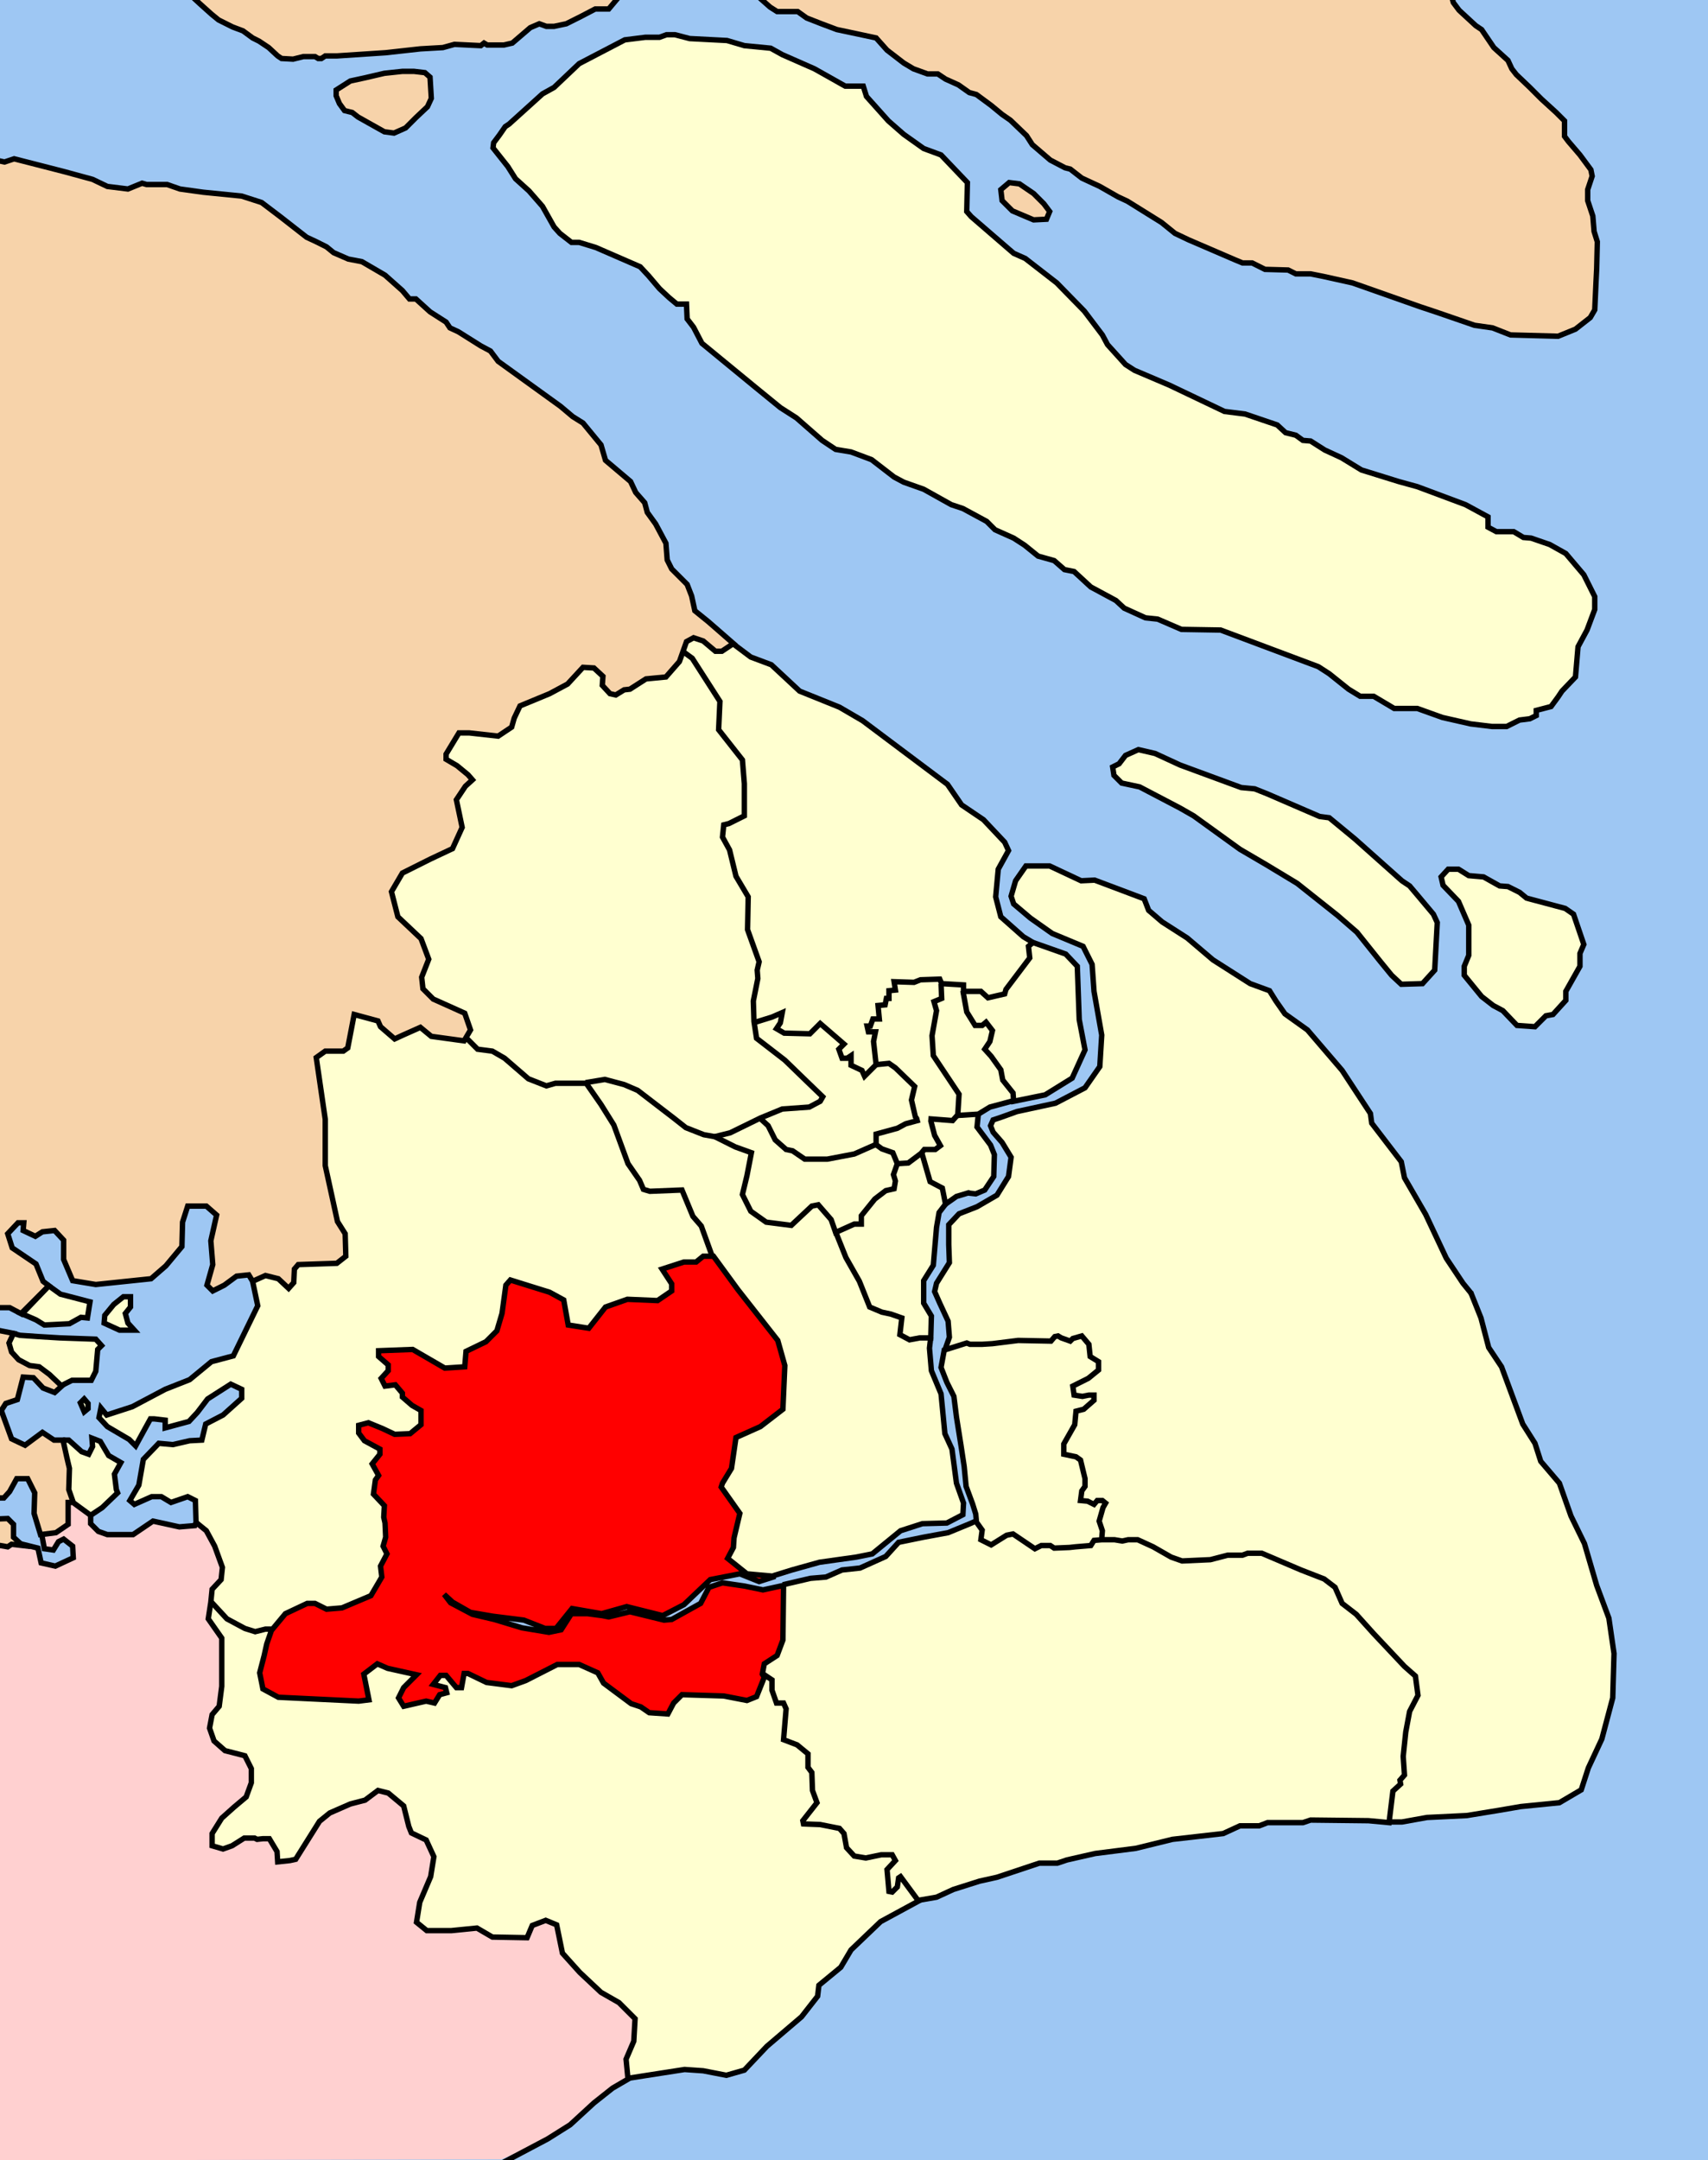 <?xml version="1.0" encoding="UTF-8" standalone="no"?>
<!-- Created with Inkscape (http://www.inkscape.org/) -->

<svg
   xmlns:dc="http://purl.org/dc/elements/1.1/"
   xmlns:cc="http://creativecommons.org/ns#"
   xmlns:rdf="http://www.w3.org/1999/02/22-rdf-syntax-ns#"
   xmlns:svg="http://www.w3.org/2000/svg"
   xmlns="http://www.w3.org/2000/svg"
   xmlns:sodipodi="http://sodipodi.sourceforge.net/DTD/sodipodi-0.dtd"
   xmlns:inkscape="http://www.inkscape.org/namespaces/inkscape"
   width="949"
   height="1200"
   id="svg2"
   sodipodi:version="0.32"
   inkscape:version="0.48.2 r9819"
   version="1.0"
   sodipodi:docname="Shanghai_administrative_Songjiang.svg"
   inkscape:output_extension="org.inkscape.output.svg.inkscape">
  <defs
     id="defs4">
    <inkscape:perspective
       sodipodi:type="inkscape:persp3d"
       inkscape:vp_x="0 : 600 : 1"
       inkscape:vp_y="0 : 1000 : 0"
       inkscape:vp_z="949 : 600 : 1"
       inkscape:persp3d-origin="474.5 : 400 : 1"
       id="perspective57" />
  </defs>
  <sodipodi:namedview
     id="base"
     pagecolor="#ffffff"
     bordercolor="#666666"
     borderopacity="1.0"
     gridtolerance="10000"
     guidetolerance="10"
     objecttolerance="10"
     inkscape:pageopacity="1"
     inkscape:pageshadow="2"
     inkscape:zoom="17.823656"
     inkscape:cx="519.10426"
     inkscape:cy="575.89904"
     inkscape:document-units="px"
     inkscape:current-layer="layer2"
     width="949px"
     height="1200px"
     inkscape:window-width="1920"
     inkscape:window-height="1017"
     inkscape:window-x="-8"
     inkscape:window-y="-8"
     showgrid="false"
     inkscape:window-maximized="1" />
  <g
     inkscape:groupmode="layer"
     id="layer3"
     inkscape:label="layer 000">
    <rect
       style="fill:#9ec7f3;fill-opacity:1;stroke:none;stroke-width:3;stroke-miterlimit:4;stroke-dasharray:none;stroke-opacity:1"
       id="rect18807"
       width="974.286"
       height="1228.571"
       x="-8.571"
       y="-8.571" />
  </g>
  <g
     inkscape:label="Layer 1"
     inkscape:groupmode="layer"
     id="layer1"
     style="display:inline">
    <path
       style="fill:#ffd0d0;fill-rule:evenodd;stroke:none;stroke-width:3;stroke-linecap:butt;stroke-linejoin:miter;stroke-opacity:1;fill-opacity:1;stroke-miterlimit:4;stroke-dasharray:none"
       d="M 278.613,1199.558 L 304.561,1188.194 L 316.872,1180.428 L 329.878,1168.18 L 340.421,1159.91 L 349.134,1154.859 L 347.871,1143.937 L 352.228,1133.646 L 352.859,1121.461 L 343.957,1112.495 L 334.045,1106.877 L 321.734,1095.26 L 312.453,1084.906 L 309.296,1069.312 L 303.298,1066.849 L 295.722,1069.69 L 292.944,1076.383 L 273.941,1076.13 L 264.976,1071.016 L 251.023,1072.405 L 237.196,1072.531 L 231.514,1067.796 L 233.219,1056.621 L 239.28,1042.669 L 240.985,1031.241 L 236.755,1022.087 L 228.421,1018.109 L 227.221,1014.637 L 224.191,1003.336 L 215.668,996.075 L 210.049,994.75 L 202.978,999.864 L 194.833,1001.821 L 183.343,1007.061 L 177.408,1011.859 L 164.276,1032.694 L 160.93,1033.64 L 154.364,1034.272 L 153.985,1028.653 L 149.692,1021.266 L 142.873,1021.708 L 141.421,1021.077 L 135.613,1021.266 L 128.858,1025.307 L 123.933,1027.138 L 117.809,1025.307 L 117.998,1018.362 L 123.428,1009.902 L 136.876,998.033 L 139.717,990.267 L 139.717,982.565 L 136.055,975.367 L 125.07,972.589 L 118.882,967.223 L 116.42,959.962 L 117.746,952.323 L 121.85,947.714 L 123.239,936.54 L 123.175,909.96 L 115.662,899.227 L 117.241,889.82 L 117.872,882.938 L 122.86,877.698 L 123.617,870.69 L 119.387,858.821 L 114.652,850.361 L 109.033,845.815 L 108.276,847.394 L 100.258,848.025 L 84.979,844.995 L 73.994,852.381 L 59.788,852.571 L 54.422,850.55 L 50.255,846.447 L 50.318,841.775 L 40.532,834.514 L 38.007,834.767 L 37.881,846.889 L 30.999,851.371 L 23.17,852.508 L 24.37,860.084 L 29.484,861.157 L 32.641,856.232 L 35.229,855.096 L 40.406,859.074 L 40.722,865.387 L 30.81,869.933 L 22.981,868.291 L 21.024,860.084 L 12.374,858.063 L 10.796,858.316 L 6.44,857.874 L 4.293,859.2 L -0.189,858.316 L -0.063,1200.126 L 278.613,1199.558 z "
       id="path10053" />
    <path
       style="fill:#ffffd0;fill-rule:evenodd;stroke:none;stroke-width:3;stroke-linecap:butt;stroke-linejoin:miter;stroke-opacity:1;fill-opacity:1;stroke-miterlimit:4;stroke-dasharray:none"
       d="M 26.964,714.286 L 12.232,729.643 L 13.75,730.536 L 20.625,733.571 L 24.821,736.161 L 38.661,735.268 L 45.268,731.696 L 48.571,731.964 L 49.911,723.304 L 33.571,719.018 L 26.964,714.286 z "
       id="path11024" />
    <path
       style="fill:#ffffd0;fill-rule:evenodd;stroke:none;stroke-width:3;stroke-linecap:butt;stroke-linejoin:miter;stroke-opacity:1;fill-opacity:1;stroke-miterlimit:4;stroke-dasharray:none"
       d="M 68.571,720.357 L 63.214,724.643 L 58.214,730.714 L 57.946,735.179 L 66.339,738.929 L 74.732,739.018 L 71.071,735 L 69.732,729.643 L 72.679,725.804 L 72.679,720.268 L 68.571,720.357 z "
       id="path11995" />
    <path
       style="fill:#ffffd0;fill-rule:evenodd;stroke:none;stroke-width:3;stroke-linecap:butt;stroke-linejoin:miter;stroke-opacity:1;fill-opacity:1;stroke-miterlimit:4;stroke-dasharray:none"
       d="M 34.196,769.732 L 40.089,766.696 L 50.714,766.696 L 53.214,761.964 L 54.286,749.643 L 56.429,747.679 L 53.036,743.839 L 33.304,743.304 L 10.982,741.786 L 7.321,740.804 L 5,746.071 L 6.429,751.071 L 10.446,755.357 L 16.786,758.839 L 21.607,759.286 L 27.5,763.482 L 34.196,769.732 z "
       id="path12966" />
    <path
       style="fill:#ffffd0;fill-rule:evenodd;stroke:none;stroke-width:3;stroke-linecap:butt;stroke-linejoin:miter;stroke-opacity:1;fill-opacity:1;stroke-miterlimit:4;stroke-dasharray:none"
       d="M 46.518,777.321 L 44.821,779.107 L 46.786,784.196 L 48.75,782.589 L 48.75,779.732 L 46.518,777.321 z "
       id="path13937" />
    <path
       style="fill:#ffffd0;fill-rule:evenodd;stroke:none;stroke-width:3;stroke-linecap:butt;stroke-linejoin:miter;stroke-opacity:1;fill-opacity:1;stroke-miterlimit:4;stroke-dasharray:none"
       d="M 35.089,800.089 L 38.214,800.089 L 45.089,806.339 L 49.107,807.946 L 51.429,803.571 L 50.982,799.018 L 55.714,800.804 L 60.446,808.75 L 66.964,812.411 L 63.661,818.929 L 64.643,827.768 L 65.446,829.196 L 56.964,837.589 L 50.536,841.696 L 40.625,834.643 L 38.304,827.679 L 38.571,815.714 L 35.089,800.089 z "
       id="path14908" />
    <path
       style="fill:#ffffd0;fill-rule:evenodd;stroke:none;stroke-width:3;stroke-linecap:butt;stroke-linejoin:miter;stroke-opacity:1;fill-opacity:1;stroke-miterlimit:4;stroke-dasharray:none"
       d="M 140.268,711.786 L 143.036,725.357 L 129.732,753.214 L 117.679,756.518 L 105.357,766.429 L 91.696,771.964 L 74.286,781.161 L 59.375,785.893 L 55.982,782.321 L 55,787.589 L 59.821,792.768 L 71.696,799.643 L 75.268,803.214 L 83.482,788.304 L 91.875,789.018 L 91.696,793.125 L 104.821,789.732 L 109.911,784.464 L 115.536,777.054 L 128.214,769.107 L 134.286,771.696 L 134.196,776.786 L 123.839,786.25 L 114.464,791.161 L 112.054,800.179 L 105.804,800.268 L 96.071,802.411 L 88.036,801.875 L 79.643,810.893 L 77.054,825.089 L 72.232,833.482 L 74.732,835.804 L 84.196,831.607 L 89.911,831.518 L 95.089,834.732 L 104.286,831.339 L 108.482,833.661 L 108.929,845.804 L 114.643,850.357 L 119.286,859.018 L 123.75,870.804 L 122.946,877.589 L 117.768,882.946 L 117.143,890 L 115.714,899.375 L 123.036,909.821 L 123.304,937.143 L 121.607,947.679 L 118.214,952.321 L 116.518,960 L 119.286,967.5 L 125,972.679 L 136.25,975.625 L 139.821,982.679 L 139.821,990.357 L 136.875,998.125 L 129.286,1004.375 L 123.036,1010.268 L 117.946,1018.661 L 117.946,1025.357 L 124.375,1027.232 L 129.554,1025.268 L 135.804,1021.071 L 141.25,1020.982 L 142.857,1021.875 L 149.464,1021.161 L 154.107,1028.482 L 154.196,1034.107 L 162.232,1033.304 L 164.464,1032.679 L 177.768,1011.696 L 183.482,1006.875 L 195.465,1001.758 L 202.788,999.927 L 209.638,994.75 L 215.762,996.107 L 224.222,1003.367 L 227.284,1015.332 L 228.768,1018.204 L 236.849,1022.119 L 241.048,1031.494 L 239.28,1042.669 L 233.219,1056.906 L 231.325,1067.765 L 237.386,1072.594 L 250.455,1072.594 L 265.039,1070.953 L 273.688,1076.193 L 292.881,1076.446 L 295.785,1069.564 L 303.172,1066.912 L 309.296,1069.375 L 312.579,1085.158 L 322.617,1096.27 L 334.045,1106.877 L 344.02,1112.495 L 352.859,1121.461 L 352.228,1134.024 L 347.808,1143.873 L 349.008,1154.543 L 380.449,1149.524 L 390.803,1150.25 L 403.556,1152.839 L 413.594,1149.934 L 425.842,1137.118 L 445.667,1120.072 L 454.379,1108.897 L 455.074,1102.899 L 467.385,1092.671 L 473.067,1083.012 L 489.356,1067.418 L 510.569,1055.801 L 520.734,1053.78 L 529.825,1049.677 L 544.725,1045.005 L 554.763,1042.732 L 577.618,1034.903 L 587.593,1035.03 L 593.275,1033.009 L 609.185,1029.663 L 631.093,1026.759 L 651.422,1021.771 L 679.643,1018.551 L 688.861,1014.258 L 699.657,1014.385 L 704.392,1012.427 L 724.09,1012.49 L 728.446,1010.912 L 760.897,1011.48 L 771.883,1012.238 L 778.828,1011.985 L 793.033,1009.523 L 814.751,1008.513 L 843.414,1003.778 L 866.395,1001.379 L 878.454,994.308 L 882.747,981.681 L 890.197,965.834 L 896.132,943.169 L 896.889,918.42 L 893.922,898.469 L 886.914,880.35 L 880.348,857.432 L 872.898,842.406 L 866.395,823.592 L 855.915,811.786 L 852.758,801.558 L 845.813,790.825 L 840.131,774.789 L 834.133,759.068 L 827.126,748.588 L 822.769,731.668 L 817.213,718.347 L 812.857,712.791 L 803.324,698.586 L 792.907,676.173 L 787.351,666.324 L 780.28,654.391 L 778.512,645.426 L 762.034,623.771 L 761.529,618.657 L 745.682,594.792 L 726.237,572.001 L 713.736,563.162 L 705.339,550.283 L 694.417,546.368 L 673.772,532.921 L 659.756,521.114 L 645.487,512.086 L 638.227,505.899 L 635.638,499.207 L 608.238,488.853 L 600.851,489.295 L 583.3,481.087 L 569.979,480.961 L 564.36,489.231 L 561.771,497.691 L 563.286,502.3 L 572.589,510.089 L 584.598,518.393 L 602.009,525.714 L 606.849,535.698 L 607.922,550.535 L 612.216,574.716 L 611.142,592.583 L 602.872,604.199 L 586.52,612.912 L 565.054,617.458 L 551.859,621.94 L 550.533,625.16 L 551.859,629.264 L 556.468,634.188 L 561.771,642.838 L 560.319,653.949 L 553.942,663.862 L 542.768,670.554 L 532.919,673.963 L 527.236,680.403 L 527.552,701.553 L 520.418,712.98 L 519.345,717.4 L 526.795,733.878 L 527.552,742.78 L 524.964,749.851 L 524.585,750.166 L 522.88,759.51 L 526.037,767.844 L 530.014,775.925 L 532.855,797.012 L 535.823,815.511 L 536.896,825.865 L 542.199,841.585 L 542.326,845.121 L 526.731,851.561 L 499.394,856.738 L 492.134,864.566 L 478.055,870.943 L 467.827,871.953 L 458.988,875.994 L 450.591,876.751 L 435.376,880.413 L 423.885,883.191 L 412.395,880.918 L 401.599,879.213 L 393.896,881.676 L 389.477,890.641 L 373.378,899.416 L 368.958,900.048 L 349.955,895.439 L 338.275,898.091 L 330.004,897.017 L 326.658,896.512 L 317.693,896.512 L 311.885,905.541 L 305.319,906.866 L 289.661,904.404 L 274.888,899.732 L 263.018,897.081 L 264.123,896.133 L 275.898,898.091 L 290.848,900.045 L 303.214,904.777 L 309.062,904.554 L 315.625,896.473 L 317.857,893.482 L 334.375,896.25 L 348.036,892.411 L 368.17,897.411 L 380.268,891.25 L 394.643,877.455 L 411.295,874.509 L 422.054,878.527 L 429.688,875.848 L 430.625,875.179 L 455.402,867.857 L 484.911,863.214 L 500.402,850.312 L 512.589,846.473 L 526.116,846.027 L 534.911,841.295 L 535.357,834.955 L 531.295,823.705 L 529.062,804.821 L 524.821,796.295 L 522.812,774.375 L 517.321,761.339 L 516.473,748.839 L 517.054,742.902 L 517.455,731.116 L 513.259,723.884 L 513.125,711.562 L 518.438,703.036 L 520.312,681.741 L 521.83,673.482 L 525.446,668.929 L 531.607,664.42 L 538.08,662.589 L 541.964,663.17 L 547.188,661.116 L 552.277,653.438 L 552.5,641.473 L 550.402,636.161 L 542.857,626.205 L 543.527,619.196 L 550.312,615 L 562.991,611.518 L 563.393,611.741 L 580.58,608.259 L 595.938,598.929 L 602.946,583.304 L 599.509,566.339 L 598.616,538.527 L 598.527,536.786 L 592.098,529.955 L 573.929,523.616 L 568.214,520.134 L 555.893,509.196 L 553.17,498.125 L 554.598,482.768 L 560.312,472.321 L 558.125,467.589 L 546.339,455.268 L 534.062,447.054 L 526.116,435.67 L 491.116,409.33 L 479.152,400.268 L 466.384,392.723 L 444.152,383.839 L 428.616,369.286 L 417.143,365 L 407.054,357.232 L 386.071,339.196 L 407.589,357.679 L 401.161,361.786 L 397.411,361.607 L 390.714,355.982 L 385.446,354.107 L 381.339,356.429 L 377.5,367.589 L 370.089,375.893 L 358.929,377.054 L 350,383.036 L 347.054,383.036 L 342.143,386.161 L 338.929,385.446 L 334.464,380.536 L 334.821,375.446 L 330,371.071 L 323.929,370.804 L 315.268,380.268 L 305.804,385.268 L 289.018,392.232 L 285.446,399.018 L 284.196,404.107 L 276.696,408.929 L 260.893,407.054 L 255,407.143 L 248.036,418.661 L 248.036,421.696 L 253.839,425.357 L 260,430.268 L 262.321,433.214 L 258.661,436.696 L 253.304,444.375 L 256.875,459.732 L 251.696,471.339 L 223.75,484.911 L 217.321,495.268 L 220.893,509.375 L 233.929,521.25 L 238.125,532.589 L 234.375,542.679 L 235,549.375 L 240.804,555.089 L 258.036,562.768 L 261.429,572.143 L 258.125,578.214 L 239.554,575.804 L 233.393,570.625 L 219.554,577.143 L 211.339,570.536 L 210.089,567.143 L 196.786,563.661 L 193.036,582.321 L 190.536,584.107 L 180.893,583.929 L 175.804,587.321 L 180.625,621.875 L 180.625,647.5 L 187.321,678.304 L 191.875,685.536 L 192.143,698.036 L 187.232,701.696 L 165.893,702.589 L 163.571,705 L 163.125,712.768 L 160.268,715.625 L 154.643,710.357 L 147.589,708.482 L 140.268,711.786 z "
       id="path15879" />
  </g>
  <g
     inkscape:groupmode="layer"
     id="layer4"
     inkscape:label="layerhighlight">
    <path
       style="fill:#ff0000;fill-rule:evenodd;stroke:none;stroke-width:1px;stroke-linecap:butt;stroke-linejoin:miter;stroke-opacity:1;fill-opacity:1"
       d="M 395.357,697.143 L 413.214,720.714 L 432.5,744.643 L 436.429,759.286 L 435,782.5 L 421.786,792.857 L 408.929,797.857 L 407.143,815.357 L 400.714,826.071 L 411.071,840.357 L 407.143,860 L 404.286,865 L 413.929,874.286 L 427.5,875.357 L 422.857,878.929 L 411.071,874.643 L 393.571,877.857 L 380,890.714 L 368.571,897.143 L 348.214,892.143 L 335.357,896.429 L 317.857,893.929 L 308.929,904.643 L 299.643,904.286 L 291.786,899.286 L 276.071,898.929 L 262.143,896.429 L 296.071,905.714 L 311.071,906.071 L 318.214,896.071 L 338.214,897.5 L 352.143,895.357 L 371.071,900.357 L 389.286,891.071 L 394.286,881.786 L 401.071,879.643 L 424.643,883.214 L 435.357,880.357 L 434.643,911.786 L 430.714,920.714 L 424.286,925 L 423.214,930.357 L 425.357,931.429 L 420,942.857 L 415.714,944.286 L 401.786,942.5 L 378.571,941.429 L 370.714,951.786 L 360.714,951.786 L 356.071,947.857 L 350.357,946.429 L 335,935 L 332.143,929.286 L 322.143,924.286 L 309.286,924.286 L 286.071,936.071 L 269.643,934.286 L 259.643,928.929 L 257.5,928.929 L 256.071,937.5 L 253.214,937.5 L 247.5,930 L 244.643,930 L 240.714,935.357 L 247.5,937.857 L 247.5,940.714 L 243.571,940.714 L 241.429,946.071 L 237.143,945 L 224.286,947.143 L 221.429,942.857 L 224.643,936.429 L 231.071,930.357 L 214.643,926.429 L 209.643,924.286 L 202.143,930 L 205,943.929 L 198.929,945 L 154.643,942.857 L 146.071,938.214 L 144.286,929.286 L 151.071,905 L 158.214,896.429 L 171.071,891.071 L 174.643,891.071 L 180.714,893.929 L 190,893.929 L 205.357,887.143 L 211.786,876.071 L 211.429,870 L 215,862.857 L 212.857,857.857 L 213.571,852.143 L 213.571,837.143 L 207.143,830 L 208.571,821.786 L 210,820 L 206.786,813.214 L 211.071,807.5 L 211.071,805.357 L 202.5,800 L 199.286,796.786 L 199.286,791.786 L 204.643,790 L 219.643,796.786 L 227.5,796.071 L 234.286,791.071 L 233.571,783.214 L 222.857,775.714 L 220,768.929 L 213.571,770 L 211.786,766.429 L 216.429,760 L 210.357,753.214 L 210.357,750.714 L 229.643,749.643 L 247.5,760 L 257.857,758.929 L 258.571,751.071 L 270.357,745.357 L 276.071,738.571 L 281.429,714.286 L 283.571,711.429 L 310.714,720 L 313.571,724.643 L 315,735 L 326.429,737.5 L 336.071,726.786 L 348.571,721.429 L 365.714,722.5 L 373.214,716.071 L 373.214,712.857 L 367.857,705 L 379.643,701.071 L 386.429,701.071 L 391.429,697.857 L 395.357,697.143 z "
       id="path22711" />
  </g>
  <g
     inkscape:groupmode="layer"
     id="layer2"
     style="display:inline">
    <path
       style="fill:#f7d3aa;fill-opacity:1;fill-rule:evenodd;stroke:#000000;stroke-width:3;stroke-linecap:butt;stroke-linejoin:miter;stroke-opacity:1;stroke-miterlimit:4;stroke-dasharray:none"
       d="M 102.143,-6.429 C 105.357,-2.857 117.5,7.857 117.5,7.857 L 121.429,11.071 L 129.286,15 L 135,17.143 L 140.357,21.071 L 143.929,22.857 L 149.286,26.429 L 154.286,31.071 L 156.429,32.5 L 162.857,32.857 L 168.571,31.429 L 175,31.429 L 176.786,32.5 L 178.571,32.5 L 180.714,31.071 L 187.143,31.071 L 214.286,29.286 L 223.929,28.214 L 233.571,27.143 L 246.071,26.429 L 252.5,24.643 L 267.143,25.357 L 268.929,23.929 L 270.714,25 L 280,25 L 284.643,23.929 L 294.643,15.357 L 299.643,13.214 L 303.571,14.643 L 307.857,14.643 L 314.643,13.214 L 322.5,9.286 L 330.714,5 L 338.214,5 L 347.5,-6.071 L 102.143,-6.429 z "
       id="path2227"
       sodipodi:nodetypes="ccccccccccccccccccccccccccccccccccccc" />
    <path
       style="fill:#f7d3aa;fill-opacity:1;fill-rule:evenodd;stroke:#000000;stroke-width:3;stroke-linecap:butt;stroke-linejoin:miter;stroke-opacity:1;stroke-miterlimit:4;stroke-dasharray:none"
       d="M 186.786,50 L 194.643,45 L 202.857,43.214 L 213.571,40.714 L 223.571,39.643 L 230,39.643 L 236.071,40.357 L 238.929,42.857 L 239.643,54.643 L 237.5,59.286 L 231.071,65.357 L 225.357,71.071 L 218.929,73.929 L 213.571,73.214 L 204.643,68.214 L 198.929,65 L 195.714,62.5 L 191.429,61.429 L 188.571,57.5 L 186.786,53.214 L 186.786,50 z "
       id="path2229" />
    <path
       style="fill:#f7d3aa;fill-opacity:1;fill-rule:evenodd;stroke:#000000;stroke-width:3;stroke-linecap:butt;stroke-linejoin:miter;stroke-opacity:1;stroke-miterlimit:4;stroke-dasharray:none"
       d="M 415.357,-7.143 L 427.857,3.929 L 431.786,6.429 L 443.214,6.429 L 448.214,10 L 456.429,13.214 L 465,16.429 L 476.786,18.929 L 486.786,21.071 L 492.857,27.857 L 502.143,35 L 507.5,38.214 L 515.357,41.071 L 521.071,41.071 L 525.357,43.929 L 532.5,47.143 L 538.571,51.429 L 542.5,52.5 L 550.714,58.571 L 556.786,63.571 L 561.429,66.786 L 570.357,75.357 L 573.571,80.357 L 581.071,86.786 L 583.571,88.929 L 591.786,93.214 L 594.643,93.929 L 601.071,98.929 L 611.071,103.571 L 621.071,109.286 L 626.429,111.786 L 645.357,123.571 L 652.857,129.643 L 660.357,133.214 L 686.071,144.286 L 690.357,146.071 L 695.714,146.071 L 702.857,149.643 L 715.714,150 L 720,152.143 L 728.214,152.143 L 735.357,153.571 L 751.429,157.143 L 788.929,170.357 L 798.571,173.571 L 819.286,180.714 L 829.286,182.143 L 839.286,186.071 L 865.714,186.786 L 875.357,182.857 L 883.571,176.429 L 886.071,172.143 L 886.786,156.429 L 887.143,149.286 L 887.5,134.286 L 885.714,128.571 L 885,120 L 882.143,111.429 L 882.143,105.357 L 884.643,97.857 L 883.929,94.286 L 877.857,86.071 L 871.429,78.571 L 869.286,75.714 L 869.286,70.357 L 869.286,67.143 L 864.643,62.5 L 856.429,55 L 850,48.571 L 842.5,41.429 L 840,38.214 L 837.857,33.571 L 830,26.429 L 823.214,16.429 L 820,14.286 L 810.714,5.714 L 807.5,1.429 L 805.357,-6.429 L 415.357,-7.143 z "
       id="path2231"
       sodipodi:nodetypes="ccccccccccccccccccccccccccccccccccccccccccccccccccccccccccccccccccccccccccccccc" />
    <path
       style="fill:#ffffd0;fill-opacity:1;fill-rule:evenodd;stroke:#000000;stroke-width:3;stroke-linecap:butt;stroke-linejoin:miter;stroke-opacity:1;stroke-miterlimit:4;stroke-dasharray:none"
       d="M 347.143,22.143 L 321.786,35.357 L 307.857,48.571 L 301.429,52.143 L 282.857,68.929 L 280.714,70.357 L 277.5,75 L 274.286,79.286 L 273.929,82.143 L 282.143,92.5 L 286.429,99.286 L 293.929,106.071 L 301.429,114.643 L 307.857,126.071 L 311.071,129.643 L 317.5,134.643 L 321.786,134.643 L 331.071,137.5 L 355.714,148.214 L 360.357,153.214 L 366.429,160.357 L 371.786,165.357 L 376.071,168.929 L 381.429,168.929 L 381.786,177.143 L 385.357,181.786 L 390,190.714 L 420,215.357 L 433.571,226.429 L 442.5,232.143 L 456.786,244.643 L 464.286,249.643 L 472.857,251.071 L 484.286,255.357 L 496.786,265 L 502.143,267.857 L 513.214,271.786 L 528.571,280.357 L 535,282.5 L 548.214,289.643 L 552.857,294.286 L 563.214,298.929 L 569.286,302.857 L 576.786,308.929 L 585.714,311.429 L 591.429,316.429 L 596.786,317.5 L 606.071,326.071 L 620,333.571 L 624.643,337.857 L 636.429,343.214 L 643.214,343.929 L 656.429,349.643 L 678.214,350 L 732.5,370.357 L 738.571,374.286 L 749.286,382.857 L 755.714,386.786 L 763.214,386.786 L 774.643,393.571 L 787.5,393.571 L 801.429,398.571 L 817.143,402.143 L 828.929,403.571 L 837.143,403.571 L 844.286,400 L 850,399.286 L 853.571,397.5 L 853.571,394.643 L 861.786,392.5 L 865.714,387.143 L 867.857,383.929 L 875.357,376.071 L 876.786,359.286 L 881.786,350 L 886.071,338.571 L 886.071,331.429 L 882.857,325 L 880,319.286 L 870,307.5 L 861.071,302.5 L 850.714,298.929 L 846.429,298.571 L 841.071,295.357 L 831.429,295.357 L 826.786,292.857 L 826.786,287.143 L 814.286,280.357 L 787.5,270.357 L 777.143,267.5 L 756.429,261.071 L 745.357,254.286 L 736.071,250 L 728.214,245 L 723.929,244.643 L 720,241.786 L 714.286,240.357 L 709.643,236.071 L 691.786,230 L 680.357,228.571 L 649.643,213.929 L 630.357,205.714 L 625.357,202.5 L 615.357,191.429 L 612.5,186.071 L 602.5,172.857 L 587.143,157.143 L 569.643,143.571 L 563.214,140.714 L 539.643,120.357 L 537.143,117.5 L 537.5,101.429 L 522.857,86.071 L 513.214,82.5 L 502.143,74.643 L 493.571,67.143 L 481.429,53.571 L 479.643,47.857 L 469.643,47.857 L 452.5,38.214 L 434.643,30.357 L 428.214,26.786 L 413.571,25.357 L 403.929,22.5 L 383.214,21.429 L 375,19.286 L 370.357,19.286 L 366.429,20.714 L 358.571,20.714 L 347.143,22.143 z "
       id="path2233" />
    <path
       style="fill:#f7d3aa;fill-opacity:1;fill-rule:evenodd;stroke:#000000;stroke-width:3;stroke-linecap:butt;stroke-linejoin:miter;stroke-opacity:1;stroke-miterlimit:4;stroke-dasharray:none"
       d="M 560.714,101.429 L 566.429,102.143 L 574.286,107.5 L 580,113.214 L 583.214,117.5 L 581.429,121.786 L 574.286,122.143 L 562.5,117.143 L 556.786,111.429 L 556.071,105.357 L 560.714,101.429 z "
       id="path2235" />
    <path
       style="fill:#ffffd0;fill-opacity:1;fill-rule:evenodd;stroke:#000000;stroke-width:3;stroke-linecap:butt;stroke-linejoin:miter;stroke-opacity:1;stroke-miterlimit:4;stroke-dasharray:none"
       d="M 632.5,416.429 L 625.357,419.643 L 621.786,424.286 L 618.214,426.071 L 618.929,430.714 L 623.214,435 L 633.214,437.143 L 655.714,448.929 L 663.214,453.214 L 688.929,471.786 L 703.571,480.357 L 720.714,490.714 L 743.214,508.571 L 753.929,517.857 L 766.786,533.929 L 773.214,541.786 L 778.571,546.786 L 790.357,546.429 L 797.143,538.929 L 798.571,512.5 L 796.429,507.857 L 787.143,496.786 L 783.214,492.143 L 778.929,489.286 L 752.857,466.071 L 738.571,454.286 L 733.214,453.571 L 704.286,441.071 L 697.143,438.214 L 689.643,437.5 L 655.714,425 L 641.786,418.571 L 632.5,416.429 z "
       id="path2237" />
    <path
       style="fill:#ffffd0;fill-opacity:1;fill-rule:evenodd;stroke:#000000;stroke-width:3;stroke-linecap:butt;stroke-linejoin:miter;stroke-opacity:1;stroke-miterlimit:4;stroke-dasharray:none"
       d="M 800.714,487.143 L 801.786,491.786 L 810.357,500.714 L 816.071,513.929 L 816.071,530.714 L 813.571,536.786 L 813.571,541.786 L 823.214,553.571 L 829.643,558.571 L 835,561.429 L 842.857,569.643 L 852.857,570.357 L 858.929,564.286 L 862.857,563.571 L 870,555.714 L 870,550.714 L 877.857,536.786 L 877.857,529.643 L 880,524.643 L 874.286,507.857 L 869.643,504.643 L 848.214,498.929 L 844.286,495.714 L 837.857,492.5 L 833.214,492.143 L 824.286,487.143 L 816.071,486.429 L 810.357,482.857 L 804.643,482.857 L 800.714,487.143 z "
       id="path2239" />
    <a
       id="a2267"
       style="fill:#f7d3aa;fill-opacity:1;stroke-width:3;stroke-miterlimit:4;stroke-dasharray:none">
      <path
         id="path2259"
         d="M -7.143,87.857 L 2.5,90 L 7.857,88.214 L 23.214,92.143 L 35.714,95.357 L 51.429,99.643 L 59.643,103.571 L 71.071,105 L 78.929,101.786 L 81.429,102.5 L 92.857,102.5 L 100,105 L 112.857,106.786 L 134.286,108.929 L 145.357,112.5 L 155.714,120.357 L 170.357,131.786 L 175.714,134.286 L 181.429,137.143 L 185.357,140.357 L 193.571,143.929 L 201.071,145.357 L 213.929,152.857 L 223.571,161.429 L 227.5,166.071 L 231.071,166.071 L 238.929,173.214 L 247.857,178.929 L 250,182.143 L 254.643,184.286 L 267.143,192.143 L 272.5,195 L 276.786,200.714 L 311.429,225.714 L 318.214,231.429 L 323.929,235 L 333.929,247.143 L 336.429,255.714 L 350.357,267.5 L 353.214,273.571 L 358.214,279.286 L 359.643,284.643 L 364.286,291.071 L 370,301.786 L 370.714,311.071 L 373.214,316.071 L 381.786,324.643 L 384.286,331.071 L 386.071,339.286 L 393.571,345.357 L 407.5,357.5 L 401.071,361.786 L 397.5,361.786 L 390.714,356.071 L 385.357,354.286 L 381.429,356.429 L 377.5,367.5 L 370,376.071 L 358.929,377.143 L 350,382.857 L 346.786,383.214 L 342.143,386.071 L 338.929,385.357 L 334.643,380.714 L 335,375.714 L 330,371.071 L 323.929,370.714 L 315.357,380 L 305.357,385.357 L 288.929,392.143 L 285.714,398.929 L 284.286,403.929 L 276.786,408.929 L 260.714,407.143 L 255,407.143 L 247.857,418.929 L 247.857,421.786 L 253.929,425.357 L 260,430.357 L 262.5,433.214 L 258.571,436.786 L 253.571,444.286 L 256.786,459.643 L 251.429,471.429 L 239.286,477.143 L 223.571,485 L 217.5,495.357 L 221.071,509.286 L 233.929,521.429 L 238.214,532.857 L 234.286,542.857 L 235,549.286 L 240.714,555 L 258.214,562.857 L 261.429,572.143 L 257.857,578.214 L 239.643,575.714 L 233.571,570.714 L 223.929,575 L 219.286,577.143 L 211.429,570.357 L 210,567.143 L 196.786,563.571 L 193.214,582.143 L 190.714,583.929 L 180.714,583.929 L 175.714,587.5 L 180.714,621.786 L 180.714,647.5 L 187.5,678.571 L 191.786,685.357 L 192.143,697.857 L 187.143,701.786 L 165.714,702.5 L 163.571,705 L 163.214,712.5 L 160.357,715.714 L 154.643,710.357 L 147.5,708.571 L 140.357,711.786 L 138.214,708.214 L 131.429,708.929 L 124.643,713.929 L 118.214,717.143 L 115,713.929 L 118.214,702.5 L 117.143,689.286 L 120.357,675 L 114.643,670 L 104.286,670 L 101.429,678.929 L 101.071,692.5 L 92.143,703.214 L 83.929,710.357 L 53.214,713.571 L 40.357,711.429 L 35.357,699.643 L 35.357,688.929 L 30.357,683.571 L 23.571,684.286 L 19.643,686.786 L 12.857,683.571 L 13.214,679.286 L 10,679.286 L 4.286,685.357 L 6.786,693.214 L 20,702.143 L 23.929,711.786 L 27.143,714.286 L 12.143,730 L 5.357,726.429 L -5,726.429 L -7.143,87.857 z "
         style="fill:#f7d3aa;fill-opacity:1;fill-rule:evenodd;stroke:#000000;stroke-width:3;stroke-linecap:butt;stroke-linejoin:miter;stroke-opacity:1;stroke-miterlimit:4;stroke-dasharray:none"
         sodipodi:nodetypes="ccccccccccccccccccccccccccccccccccccccccccccccccccccccccccccccccccccccccccccccccccccccccccccccccccccccccccccccccccccccccccccccccccccccccccccccccccccccccc" />
    </a>
    <path
       style="fill:none;fill-rule:evenodd;stroke:#000000;stroke-width:3;stroke-linecap:butt;stroke-linejoin:miter;stroke-opacity:1;stroke-miterlimit:4;stroke-dasharray:none"
       d="M 74.643,738.929 L 66.429,738.929 L 57.857,735 L 58.214,730.714 L 63.214,724.643 L 68.571,720.357 L 72.5,720.357 L 72.5,726.071 L 69.643,729.643 L 71.071,735 L 74.643,738.929 z "
       id="path2261" />
    <path
       style="fill:none;fill-rule:evenodd;stroke:#000000;stroke-width:3;stroke-linecap:butt;stroke-linejoin:miter;stroke-opacity:1;stroke-miterlimit:4;stroke-dasharray:none"
       d="M 27.143,714.286 L 33.571,718.929 L 43.214,721.429 L 50,723.214 L 48.571,732.143 L 45,731.786 L 38.571,735.357 L 24.643,736.071 L 20,733.214 L 11.786,729.643 L 27.143,714.286 z "
       id="path2270" />
    <path
       style="fill:#f7d3aa;fill-opacity:1;fill-rule:evenodd;stroke:#000000;stroke-width:3;stroke-linecap:butt;stroke-linejoin:miter;stroke-opacity:1;display:inline;stroke-miterlimit:4;stroke-dasharray:none"
       d="M -5,738.214 L 7.5,740.714 L 5,746.071 L 6.429,751.071 L 10.357,755.357 L 16.429,758.571 L 21.786,759.286 L 27.5,763.571 L 34.286,770 L 30.357,773.571 L 23.929,771.071 L 18.571,765.357 L 12.857,765 L 9.643,777.5 L 3.214,779.643 L 0.714,783.571 L 6.429,799.286 L 13.929,802.857 L 23.571,795.714 L 30,800 L 35,800 L 37.143,809.643 L 38.571,815.714 L 38.214,827.5 L 40.714,834.643 L 37.857,834.643 L 37.857,846.786 L 31.071,851.429 L 22.5,852.5 L 18.929,840.714 L 19.286,829.286 L 15.357,821.429 L 9.286,821.429 L 5.357,828.571 L 2.143,832.143 L -5,832.143 L -5,738.214 z "
       id="path2272"
       sodipodi:nodetypes="ccccccccccccccccccccccccccccccccccccc" />
    <path
       style="fill:none;fill-rule:evenodd;stroke:#000000;stroke-width:3;stroke-linecap:butt;stroke-linejoin:miter;stroke-opacity:1;display:inline;stroke-miterlimit:4;stroke-dasharray:none"
       d="M 46.786,777.143 L 44.643,779.286 L 46.786,784.286 L 48.929,782.5 L 48.929,779.643 L 46.786,777.143 z "
       id="path2274" />
    <path
       style="fill:#f7d3aa;fill-opacity:1;fill-rule:evenodd;stroke:#000000;stroke-width:3;stroke-linecap:butt;stroke-linejoin:miter;stroke-opacity:1;display:inline;stroke-miterlimit:4;stroke-dasharray:none"
       d="M -4.286,843.929 L 4.286,843.571 L 7.5,846.786 L 7.5,853.929 L 12.5,858.571 L 6.429,857.857 L 4.286,859.286 L -3.929,857.857 L -4.286,843.929 z "
       id="path2276"
       sodipodi:nodetypes="ccccccccc" />
    <path
       style="fill:none;fill-rule:evenodd;stroke:#000000;stroke-width:3;stroke-linecap:butt;stroke-linejoin:miter;stroke-opacity:1;display:inline;stroke-miterlimit:4;stroke-dasharray:none"
       d="M 34.286,769.643 L 40,766.786 L 50.714,766.786 L 53.214,761.786 L 54.286,749.643 L 56.429,747.5 L 53.214,743.929 L 33.214,743.214 L 21.429,742.5 L 11.071,741.786 L 7.143,740.714"
       id="path2282" />
    <path
       style="fill:none;fill-rule:evenodd;stroke:#000000;stroke-width:3;stroke-linecap:butt;stroke-linejoin:miter;stroke-opacity:1;display:inline;stroke-miterlimit:4;stroke-dasharray:none"
       d="M 35,800 L 38.214,800 L 45.357,806.429 L 49.286,807.857 L 51.429,803.571 L 51.071,798.929 L 55.714,800.714 L 60.357,808.571 L 67.143,812.5 L 63.571,818.929 L 64.643,827.5 L 65.357,829.286 L 56.786,837.5 L 50.357,841.786 L 41.071,835"
       id="path2284" />
    <path
       style="fill:none;fill-rule:evenodd;stroke:#000000;stroke-width:3;stroke-linecap:butt;stroke-linejoin:miter;stroke-opacity:1;display:inline;stroke-miterlimit:4;stroke-dasharray:none"
       d="M 11.071,857.5 L 21.071,860 L 22.857,868.214 L 30.714,870 L 40.714,865.357 L 40.357,858.929 L 35.357,855 L 32.5,856.429 L 29.643,861.071 L 24.643,860.357 L 23.214,852.5"
       id="path2286" />
    <path
       style="fill:none;fill-rule:evenodd;stroke:#000000;stroke-width:3;stroke-linecap:butt;stroke-linejoin:miter;stroke-opacity:1;display:inline;stroke-miterlimit:4;stroke-dasharray:none"
       d="M 50.357,841.429 L 50.357,846.429 L 54.643,850.714 L 59.643,852.5 L 73.929,852.5 L 85,845 L 99.643,848.214 L 108.214,847.5 L 108.929,845.714 L 114.643,850.357 L 119.286,858.929 L 123.571,870.714 L 122.857,877.5 L 117.857,882.857 L 117.143,890 L 115.714,899.286 L 123.214,910 L 123.214,936.786 L 121.786,947.857 L 117.857,952.5 L 116.429,960 L 118.929,967.143 L 125,972.5 L 136.071,975.357 L 139.643,982.5 L 139.643,990.357 L 136.786,998.214 L 130,1003.929 L 123.214,1010 L 117.857,1018.571 L 117.857,1025.357 L 123.929,1027.143 L 128.929,1025.357 L 135.714,1021.071 L 141.429,1021.071 L 142.857,1021.786 L 146.071,1021.429 L 149.643,1021.429 L 153.929,1028.571 L 154.286,1034.286 L 161.071,1033.571 L 164.286,1032.857 L 177.5,1011.786 L 183.214,1007.143 L 194.643,1002.143 L 202.857,1000 L 210,994.643 L 215.714,996.071 L 224.286,1003.214 L 227.143,1014.643 L 228.571,1018.214 L 236.786,1022.143 L 241.071,1031.429 L 239.286,1042.5 L 233.214,1056.786 L 231.429,1067.857 L 237.143,1072.5 L 250.714,1072.5 L 265,1071.071 L 273.571,1076.071 L 292.857,1076.429 L 295.714,1069.643 L 303.214,1066.786 L 309.286,1069.286 L 312.5,1085 L 322.143,1095.714 L 333.929,1106.786 L 343.929,1112.5 L 352.857,1121.429 L 352.143,1133.929 L 347.857,1143.929 L 348.929,1155 L 340.357,1160 L 330,1168.214 L 316.786,1180.357 L 304.286,1188.214 L 273.214,1204.643 L -4.643,1205.714 L -3.929,856.429"
       id="path2288"
       sodipodi:nodetypes="ccccccccccccccccccccccccccccccccccccccccccccccccccccccccccccccccccccccccccccccc" />
    <path
       style="fill:none;fill-rule:evenodd;stroke:#000000;stroke-width:3;stroke-linecap:butt;stroke-linejoin:miter;stroke-opacity:1;display:inline;stroke-miterlimit:4;stroke-dasharray:none"
       d="M 108.929,846.071 L 108.571,833.571 L 104.286,831.429 L 95,834.643 L 89.643,831.429 L 84.286,831.429 L 74.643,835.714 L 72.143,833.571 L 77.143,825 L 79.643,810.714 L 88.214,801.786 L 96.071,802.5 L 105.357,800.357 L 112.143,800 L 114.286,791.071 L 123.929,786.071 L 134.286,776.786 L 134.286,771.786 L 128.214,768.929 L 115.357,777.143 L 109.643,784.643 L 105,789.643 L 91.786,793.214 L 91.786,788.929 L 85.714,788.214 L 83.571,788.214 L 79.643,795.357 L 75.357,803.214 L 71.786,799.643 L 59.643,792.5 L 55,787.5 L 56.071,782.143 L 59.286,786.071 L 73.571,781.429 L 91.786,771.786 L 105.357,766.429 L 117.5,756.429 L 129.643,753.214 L 143.214,725.357 L 140.357,711.786"
       id="path2290" />
    <path
       style="fill:none;fill-opacity:1;fill-rule:evenodd;stroke:#000000;stroke-width:3;stroke-linecap:butt;stroke-linejoin:miter;stroke-opacity:1;display:inline;stroke-miterlimit:4;stroke-dasharray:none"
       d="M 117.143,889.643 L 126.071,899.286 L 136.071,904.643 L 141.786,906.429 L 147.5,905 L 151.429,905 L 158.571,896.429 L 170.714,890.714 L 175,890.714 L 181.429,893.929 L 190,893.214 L 206.071,886.429 L 212.143,876.071 L 211.429,870 L 215,863.214 L 212.857,858.929 L 214.286,853.929 L 213.929,846.071 L 213.214,842.857 L 213.571,836.429 L 207.5,830 L 208.571,822.143 L 210.357,819.643 L 206.786,813.214 L 211.071,807.857 L 211.071,805 L 202.5,800.357 L 199.286,796.071 L 199.286,791.786 L 204.643,790.357 L 212.5,793.571 L 219.286,796.786 L 227.857,796.429 L 233.929,791.429 L 233.929,783.571 L 228.929,780.714 L 223.571,776.071 L 223.571,773.929 L 219.643,769.286 L 213.929,770 L 211.786,765.714 L 215.714,761.429 L 215.714,758.214 L 210.357,753.571 L 210.357,750.357 L 229.286,749.643 L 247.143,760 L 258.214,759.286 L 258.929,750.714 L 270,745.357 L 276.071,739.286 L 278.929,729.643 L 281.071,713.929 L 283.571,711.071 L 305.357,717.857 L 313.214,722.143 L 315.714,736.071 L 327.143,737.857 L 336.429,726.071 L 348.571,721.786 L 365.357,722.5 L 373.214,717.143 L 373.214,713.214 L 367.857,705 L 380,701.071 L 386.786,701.071 L 390.714,697.857 L 396.429,697.857 L 410,716.429 L 432.143,744.643 L 436.071,758.571 L 435,782.857 L 422.5,792.5 L 408.929,798.571 L 406.429,815.714 L 401.429,823.929 L 400.714,826.071 L 411.071,840.714 L 407.857,854.286 L 407.5,859.643 L 404.286,865.714 L 415,874.286 L 430.714,875.714 L 421.786,878.571 L 411.071,874.286 L 394.643,877.5 L 380,891.429 L 368.214,897.5 L 348.214,892.5 L 334.286,896.429 L 317.857,893.571 L 308.929,904.643 L 302.857,904.643 L 291.071,900 L 273.929,897.857 L 261.429,895.714 L 251.429,890 L 246.786,885.714 L 250.357,890.357 L 262.5,896.786 L 274.643,899.643 L 290,904.286 L 305,906.786 L 311.786,905.357 L 317.5,896.429 L 326.429,896.429 L 334.643,897.5 L 338.214,898.214 L 350,895.357 L 368.929,900 L 373.214,899.643 L 382.857,894.286 L 389.286,890.714 L 393.929,881.786 L 401.429,879.286 L 413.571,881.071 L 423.929,883.214 L 435.357,880.714 L 435,911.071 L 431.786,919.643 L 424.643,924.286 L 423.571,930 L 424.643,931.786 L 420.357,942.5 L 415,944.643 L 402.143,942.143 L 378.929,941.429 L 374.286,946.071 L 371.071,952.143 L 360.714,951.429 L 356.071,948.214 L 350.714,946.429 L 335.357,935 L 332.143,929.286 L 321.786,924.643 L 309.643,924.643 L 292.143,933.571 L 284.286,936.429 L 270.357,934.643 L 260,929.643 L 257.857,929.643 L 256.429,937.5 L 253.571,937.5 L 247.857,930.714 L 244.643,930.714 L 240.714,935.714 L 247.5,937.5 L 248.214,940.357 L 244.286,941.429 L 241.429,946.071 L 236.786,945 L 224.286,947.857 L 221.429,943.214 L 224.286,937.5 L 231.429,930.357 L 215.357,926.786 L 209.643,924.286 L 202.143,930 L 205,944.286 L 199.286,945 L 154.643,942.857 L 146.071,938.214 L 144.286,929.286 L 146.786,919.643 L 148.214,913.214 L 151.071,905"
       id="path2292" />
    <path
       style="fill:none;fill-rule:evenodd;stroke:#000000;stroke-width:3;stroke-linecap:butt;stroke-linejoin:miter;stroke-opacity:1;display:inline;stroke-miterlimit:4;stroke-dasharray:none"
       d="M 395.714,697.857 L 389.643,681.071 L 385,675.714 L 378.929,661.071 L 361.071,661.786 L 357.5,660.714 L 355.357,655.714 L 348.929,646.429 L 341.071,625 L 333.929,613.571 L 325.714,601.786 L 308.571,601.786 L 303.571,603.214 L 293.571,599.286 L 280.357,587.857 L 273.571,583.929 L 265.357,582.857 L 258.929,576.429"
       id="path2294" />
    <path
       style="fill:none;fill-rule:evenodd;stroke:#000000;stroke-width:3;stroke-linecap:butt;stroke-linejoin:miter;stroke-opacity:1;display:inline;stroke-miterlimit:4;stroke-dasharray:none"
       d="M 348.214,1154.643 L 380.357,1149.643 L 390.714,1150.357 L 403.571,1152.857 L 413.571,1150 L 426.071,1136.786 L 445.357,1120.357 L 454.286,1108.929 L 455,1102.857 L 467.143,1092.857 L 472.857,1083.214 L 489.286,1067.5 L 510.357,1056.071 L 500.357,1042.5 L 499.286,1043.214 L 498.571,1048.214 L 495.714,1051.071 L 493.929,1050.714 L 492.857,1038.571 L 497.5,1033.571 L 495.714,1030.357 L 489.643,1030.357 L 481.071,1032.143 L 474.643,1031.071 L 470.357,1026.429 L 468.929,1018.571 L 466.429,1015.714 L 455.714,1013.571 L 446.429,1013.214 L 446.071,1011.429 L 453.929,1001.429 L 451.429,994.643 L 451.071,984.643 L 448.929,981.786 L 448.929,974.286 L 442.857,969.286 L 435.357,966.429 L 436.786,949.286 L 435.357,946.071 L 431.429,946.071 L 428.929,938.929 L 428.929,933.214 L 423.571,929.643"
       id="path2296" />
    <path
       style="fill:none;fill-rule:evenodd;stroke:#000000;stroke-width:3;stroke-linecap:butt;stroke-linejoin:miter;stroke-opacity:1;display:inline;stroke-miterlimit:4;stroke-dasharray:none"
       d="M 379.286,361.786 L 384.643,365.714 L 400,389.643 L 399.286,405.357 L 412.5,422.143 L 413.571,435.357 L 413.571,453.214 L 405,457.5 L 402.143,458.214 L 401.429,465 L 405.357,472.143 L 408.929,486.786 L 415.714,498.214 L 415.357,516.429 L 421.786,534.286 L 420.714,538.929 L 421.071,543.571 L 418.571,556.071 L 418.929,567.5 L 420.357,576.786 L 436.071,588.929 L 447.5,600 L 457.143,609.286 L 455.714,611.786 L 449.643,615 L 434.643,616.071 L 422.5,621.071 L 405.714,629.286 L 397.143,631.429 L 391.071,630.357 L 381.071,626.429 L 374.286,621.071 L 354.286,605.714 L 346.786,602.5 L 336.071,599.643 L 325.357,601.429"
       id="path2298" />
    <path
       style="fill:none;fill-rule:evenodd;stroke:#000000;stroke-width:3;stroke-linecap:butt;stroke-linejoin:miter;stroke-opacity:1;display:inline;stroke-miterlimit:4;stroke-dasharray:none"
       d="M 407.143,357.5 L 417.143,365 L 428.571,369.286 L 444.286,383.929 L 466.429,392.857 L 479.286,400.357 L 503.571,418.571 L 526.429,435.714 L 534.286,447.143 L 546.429,455.357 L 558.214,467.857 L 560.357,472.5 L 554.643,482.857 L 553.214,498.214 L 556.071,509.286 L 568.571,520.357 L 573.929,523.571 L 571.429,525.714 L 572.143,532.143 L 558.929,549.643 L 558.214,552.143 L 548.929,554.286 L 545,550.714 L 535.357,550.714 L 535.357,547.143 L 523.214,546.429 L 522.143,543.929 L 511.429,544.286 L 507.857,545.714 L 496.786,545.357 L 497.5,550 L 493.929,550.357 L 493.929,554.643 L 492.5,554.643 L 491.786,558.214 L 487.857,558.571 L 488.571,566.071 L 485,566.071 L 483.571,570 L 481.786,570 L 482.5,573.214 L 486.429,573.214 L 485.357,578.571 L 486.786,591.429 L 480.357,597.857 L 478.929,594.643 L 472.857,591.786 L 472.857,586.429 L 470.714,587.857 L 467.857,587.857 L 466.071,582.857 L 468.929,580 L 455.714,568.571 L 450,574.286 L 435.714,573.929 L 431.429,571.429 L 433.571,568.214 L 434.643,562.5 L 428.929,565 L 418.571,568.214"
       id="path2300" />
    <path
       style="fill:none;fill-rule:evenodd;stroke:#000000;stroke-width:3;stroke-linecap:butt;stroke-linejoin:miter;stroke-opacity:1;display:inline;stroke-miterlimit:4;stroke-dasharray:none"
       d="M 535,550.357 L 537.143,562.143 L 541.786,569.643 L 545.714,569.643 L 547.857,567.857 L 551.429,572.5 L 550,578.571 L 547.143,582.857 L 550.714,586.786 L 556.071,594.286 L 557.143,600 L 562.857,607.143 L 563.214,611.786 L 580.714,608.214 L 595.714,598.929 L 602.857,583.214 L 599.643,566.429 L 598.571,536.786 L 592.143,530 L 573.929,523.571"
       id="path2302" />
    <path
       style="fill:none;fill-rule:evenodd;stroke:#000000;stroke-width:3;stroke-linecap:butt;stroke-linejoin:miter;stroke-opacity:1;display:inline;stroke-miterlimit:4;stroke-dasharray:none"
       d="M 563.214,611.429 L 550,615 L 543.571,618.929 L 532.143,619.643 L 532.857,607.857 L 518.571,586.429 L 517.857,575.357 L 520.357,561.429 L 518.929,556.429 L 523.214,554.643 L 522.857,546.429"
       id="path2304" />
    <path
       style="fill:none;stroke:#000000;stroke-width:3;stroke-linecap:butt;stroke-linejoin:miter;stroke-miterlimit:4;stroke-opacity:1;stroke-dasharray:none;display:inline"
       d="m 509.521,621.638 -0.95,-1.281 -2.143,-9.286 1.786,-7.5 -10.714,-10.357 -3.571,-2.5 -7.143,0.714"
       id="path2306"
       inkscape:connector-curvature="0"
       sodipodi:nodetypes="ccccccc" />
    <path
       style="fill:none;fill-rule:evenodd;stroke:#000000;stroke-width:3;stroke-linecap:butt;stroke-linejoin:miter;stroke-opacity:1;display:inline;stroke-miterlimit:4;stroke-dasharray:none"
       d="M 422.143,621.071 L 426.786,625.357 L 430.714,633.214 L 436.786,638.571 L 440.357,639.286 L 447.143,643.929 L 459.643,643.929 L 474.643,641.071 L 486.786,635.714 L 486.786,630 L 498.571,626.786 L 503.214,624.286 L 511.071,622.143"
       id="path2308" />
    <path
       style="fill:none;fill-rule:evenodd;stroke:#000000;stroke-width:3;stroke-linecap:butt;stroke-linejoin:miter;stroke-opacity:1;display:inline;stroke-miterlimit:4;stroke-dasharray:none"
       d="M 517.143,622.5 L 519.286,630.714 L 522.5,636.429 L 519.643,638.571 L 513.571,638.571 L 511.786,640.714 L 504.643,646.071 L 498.571,646.429 L 496.071,640.357 L 490,638.214 L 486.071,635.357"
       id="path2310" />
    <path
       style="fill:none;fill-rule:evenodd;stroke:#000000;stroke-width:3;stroke-linecap:butt;stroke-linejoin:miter;stroke-opacity:1;display:inline;stroke-miterlimit:4;stroke-dasharray:none"
       d="M 543.571,618.929 L 542.857,626.071 L 550.357,636.071 L 552.5,641.429 L 552.143,653.571 L 547.143,661.071 L 542.143,663.214 L 538.929,662.857 L 537.693,662.484"
       id="path2312"
       sodipodi:nodetypes="ccccccccc" />
    <path
       style="fill:none;fill-rule:evenodd;stroke:#000000;stroke-width:3;stroke-linecap:butt;stroke-linejoin:miter;stroke-opacity:1;display:inline;stroke-miterlimit:4;stroke-dasharray:none"
       d="M 538.571,662.5 L 531.429,664.643 L 525.357,668.929 L 523.571,660 L 516.786,656.429 L 512.143,640.357"
       id="path2314" />
    <path
       style="fill:none;fill-rule:evenodd;stroke:#000000;stroke-width:3;stroke-linecap:butt;stroke-linejoin:miter;stroke-opacity:1;display:inline;stroke-miterlimit:4;stroke-dasharray:none"
       d="M 396.429,631.071 L 408.571,637.143 L 417.5,640.357 L 415,653.214 L 412.5,663.571 L 417.143,672.857 L 425.714,678.929 L 439.643,680.714 L 451.071,670 L 454.643,669.286 L 461.786,677.5 L 464.286,684.643 L 474.643,680 L 478.571,680 L 478.571,675.357 L 486.071,666.071 L 492.143,661.429 L 496.786,660.357 L 497.5,656.071 L 496.429,652.5 L 498.571,646.429"
       id="path2316" />
    <path
       style="fill:none;fill-rule:evenodd;stroke:#000000;stroke-width:3;stroke-linecap:butt;stroke-linejoin:miter;stroke-opacity:1;display:inline;stroke-miterlimit:4;stroke-dasharray:none"
       d="M 464.286,684.286 L 470,698.571 L 477.5,711.786 L 483.214,726.071 L 490,728.929 L 495,730 L 501.071,732.143 L 500,741.429 L 505.357,744.286 L 511.071,743.214 L 517.143,743.214 L 517.5,731.071 L 513.214,723.929 L 513.214,711.429 L 518.571,702.857 L 520.357,681.786 L 521.786,673.571 L 525.357,668.929"
       id="path2318" />
    <path
       style="fill:none;fill-rule:evenodd;stroke:#000000;stroke-width:3;stroke-linecap:butt;stroke-linejoin:miter;stroke-opacity:1;display:inline;stroke-miterlimit:4;stroke-dasharray:none"
       d="M 429.643,875.357 L 440,872.143 L 455.357,867.857 L 475.714,865 L 484.643,863.214 L 500.357,850.357 L 512.5,846.429 L 526.071,846.071 L 535,841.429 L 535.357,835 L 531.429,823.929 L 528.929,805 L 525,796.429 L 522.857,774.286 L 517.5,761.429 L 516.429,748.929 L 517.143,742.857"
       id="path2320" />
    <path
       style="fill:none;fill-rule:evenodd;stroke:#000000;stroke-width:3;stroke-linecap:butt;stroke-linejoin:miter;stroke-opacity:1;display:inline;stroke-miterlimit:4;stroke-dasharray:none"
       d="M 435,880.357 L 450.357,876.786 L 458.929,876.071 L 467.857,872.143 L 477.857,871.071 L 492.143,864.643 L 499.286,856.786 L 513.214,853.929 L 526.786,851.429 L 538.929,846.429 L 542.143,845 L 545.714,850 L 545,855.357 L 550.714,858.214 L 559.286,852.857 L 562.857,852.143 L 575,860.357 L 578.571,858.571 L 583.571,858.571 L 585.714,860 L 594.286,859.643 L 597.5,859.286 L 606.071,858.571 L 607.857,855.714 L 612.143,855.357 L 619.286,855.357 L 623.571,856.071 L 626.786,855.357 L 632.143,855.357 L 640.714,859.286 L 650.714,865 L 656.786,867.143 L 672.5,866.429 L 682.143,863.929 L 690.357,863.929 L 693.214,862.857 L 701.071,862.857 L 722.857,872.143 L 735.714,877.143 L 741.786,881.786 L 745.714,890.714 L 753.571,896.786 L 763.214,907.5 L 780.357,925.714 L 786.429,931.071 L 787.857,941.786 L 783.214,950.714 L 781.071,962.143 L 779.643,975.714 L 780.357,986.071 L 777.857,988.929 L 778.214,991.071 L 773.929,995 L 771.786,1012.5 L 760.357,1011.429 L 728.214,1011.071 L 723.929,1012.5 L 704.286,1012.5 L 699.643,1014.286 L 688.929,1014.286 L 679.643,1018.571 L 651.429,1021.786 L 631.071,1026.786 L 608.571,1029.643 L 592.857,1033.214 L 587.5,1035 L 577.5,1035 L 553.929,1042.857 L 544.286,1045 L 529.643,1049.643 L 520.357,1053.929 L 510,1055.714"
       id="path2326" />
    <path
       style="fill:none;fill-rule:evenodd;stroke:#000000;stroke-width:3;stroke-linecap:butt;stroke-linejoin:miter;stroke-opacity:1;display:inline;stroke-miterlimit:4;stroke-dasharray:none"
       d="M 612.143,855 L 612.5,850.357 L 610.714,845 L 612.857,837.5 L 614.286,835 L 612.5,833.571 L 609.643,833.571 L 607.857,835.714 L 604.286,833.929 L 600.357,833.571 L 601.071,828.214 L 602.857,825.714 L 602.857,821.429 L 600.357,811.071 L 597.857,809.286 L 591.071,807.857 L 591.071,802.143 L 597.143,791.429 L 597.857,783.929 L 602.143,782.857 L 607.857,777.857 L 607.857,775 L 605,775 L 601.429,775.714 L 596.786,775 L 596.071,770 L 604.643,765.714 L 610.357,761.071 L 610.357,756.429 L 605.714,753.571 L 605,746.786 L 601.071,742.143 L 596.071,743.571 L 594.643,745 L 589.643,743.214 L 587.857,742.143 L 586.071,742.5 L 583.929,745 L 565.714,744.643 L 551.429,746.429 L 545.714,746.786 L 538.929,746.786 L 537.143,746.071 L 524.643,750 L 522.857,759.643 L 526.071,767.857 L 530,775.714 L 531.429,787.143 L 533.929,802.857 L 535.714,814.643 L 536.786,825.714 L 540.357,835.357 L 542.143,841.071 L 542.5,845"
       id="path2328" />
    <path
       style="fill:none;fill-opacity:1;fill-rule:evenodd;stroke:#000000;stroke-width:3;stroke-linecap:butt;stroke-linejoin:miter;stroke-opacity:1;display:inline;stroke-miterlimit:4;stroke-dasharray:none"
       d="M 817.5,718.571 L 812.857,712.857 L 803.571,698.929 L 792.143,674.643 L 780.357,654.286 L 778.571,645.357 L 762.143,623.929 L 761.429,618.571 L 745.714,594.643 L 726.429,572.143 L 713.929,563.214 L 708.929,556.071 L 705.357,550.357 L 694.643,546.429 L 673.929,533.214 L 659.643,521.071 L 645.714,512.143 L 638.214,505.714 L 635.714,499.286 L 608.214,488.929 L 600.714,489.286 L 583.214,481.071 L 570,481.071 L 564.286,489.286 L 561.786,497.857 L 563.214,502.143 L 572.5,510 L 584.643,518.571 L 601.786,525.714 L 606.786,535.714 L 607.857,550.714 L 612.143,575 L 611.071,592.5 L 602.857,604.286 L 586.429,612.857 L 565,617.5 L 556.071,620.714 L 551.786,622.143 L 550.357,625.357 L 551.786,628.929 L 556.786,634.643 L 561.786,642.857 L 560.357,653.571 L 553.929,663.929 L 542.857,670.357 L 532.857,674.286 L 527.143,680.357 L 527.143,691.429 L 527.5,701.429 L 520.357,712.857 L 519.286,717.5 L 522.143,723.929 L 526.786,733.929 L 527.5,742.857 L 525,750"
       id="path2330"
       sodipodi:nodetypes="ccccccccccccccccccccccccccccccccccccccccccccccccccccccc" />
    <path
       style="fill:none;fill-rule:evenodd;stroke:#000000;stroke-width:3;stroke-linecap:butt;stroke-linejoin:miter;stroke-opacity:1;display:inline;stroke-miterlimit:4;stroke-dasharray:none"
       d="M 771.429,1012.143 L 778.929,1012.143 L 792.857,1009.643 L 815,1008.571 L 832.5,1005.714 L 845,1003.571 L 866.429,1001.429 L 878.571,994.286 L 882.5,982.143 L 890,966.071 L 896.071,943.214 L 896.786,918.571 L 893.929,898.929 L 887.143,880.714 L 880.357,857.5 L 872.857,842.143 L 866.429,823.929 L 856.071,811.786 L 852.857,801.786 L 846.071,791.071 L 834.286,759.286 L 827.143,748.571 L 822.857,732.143 L 817.143,717.857"
       id="path2332" />
    <path
       id="path3033"
       d="M 532.143,619.286 529.286,622.5 515.805,621.47"
       style="fill:none;stroke:#000000;stroke-width:3;stroke-linecap:butt;stroke-linejoin:miter;stroke-miterlimit:4;stroke-opacity:1;stroke-dasharray:none;display:inline"
       inkscape:connector-curvature="0"
       sodipodi:nodetypes="ccc" />
  </g>
</svg>
